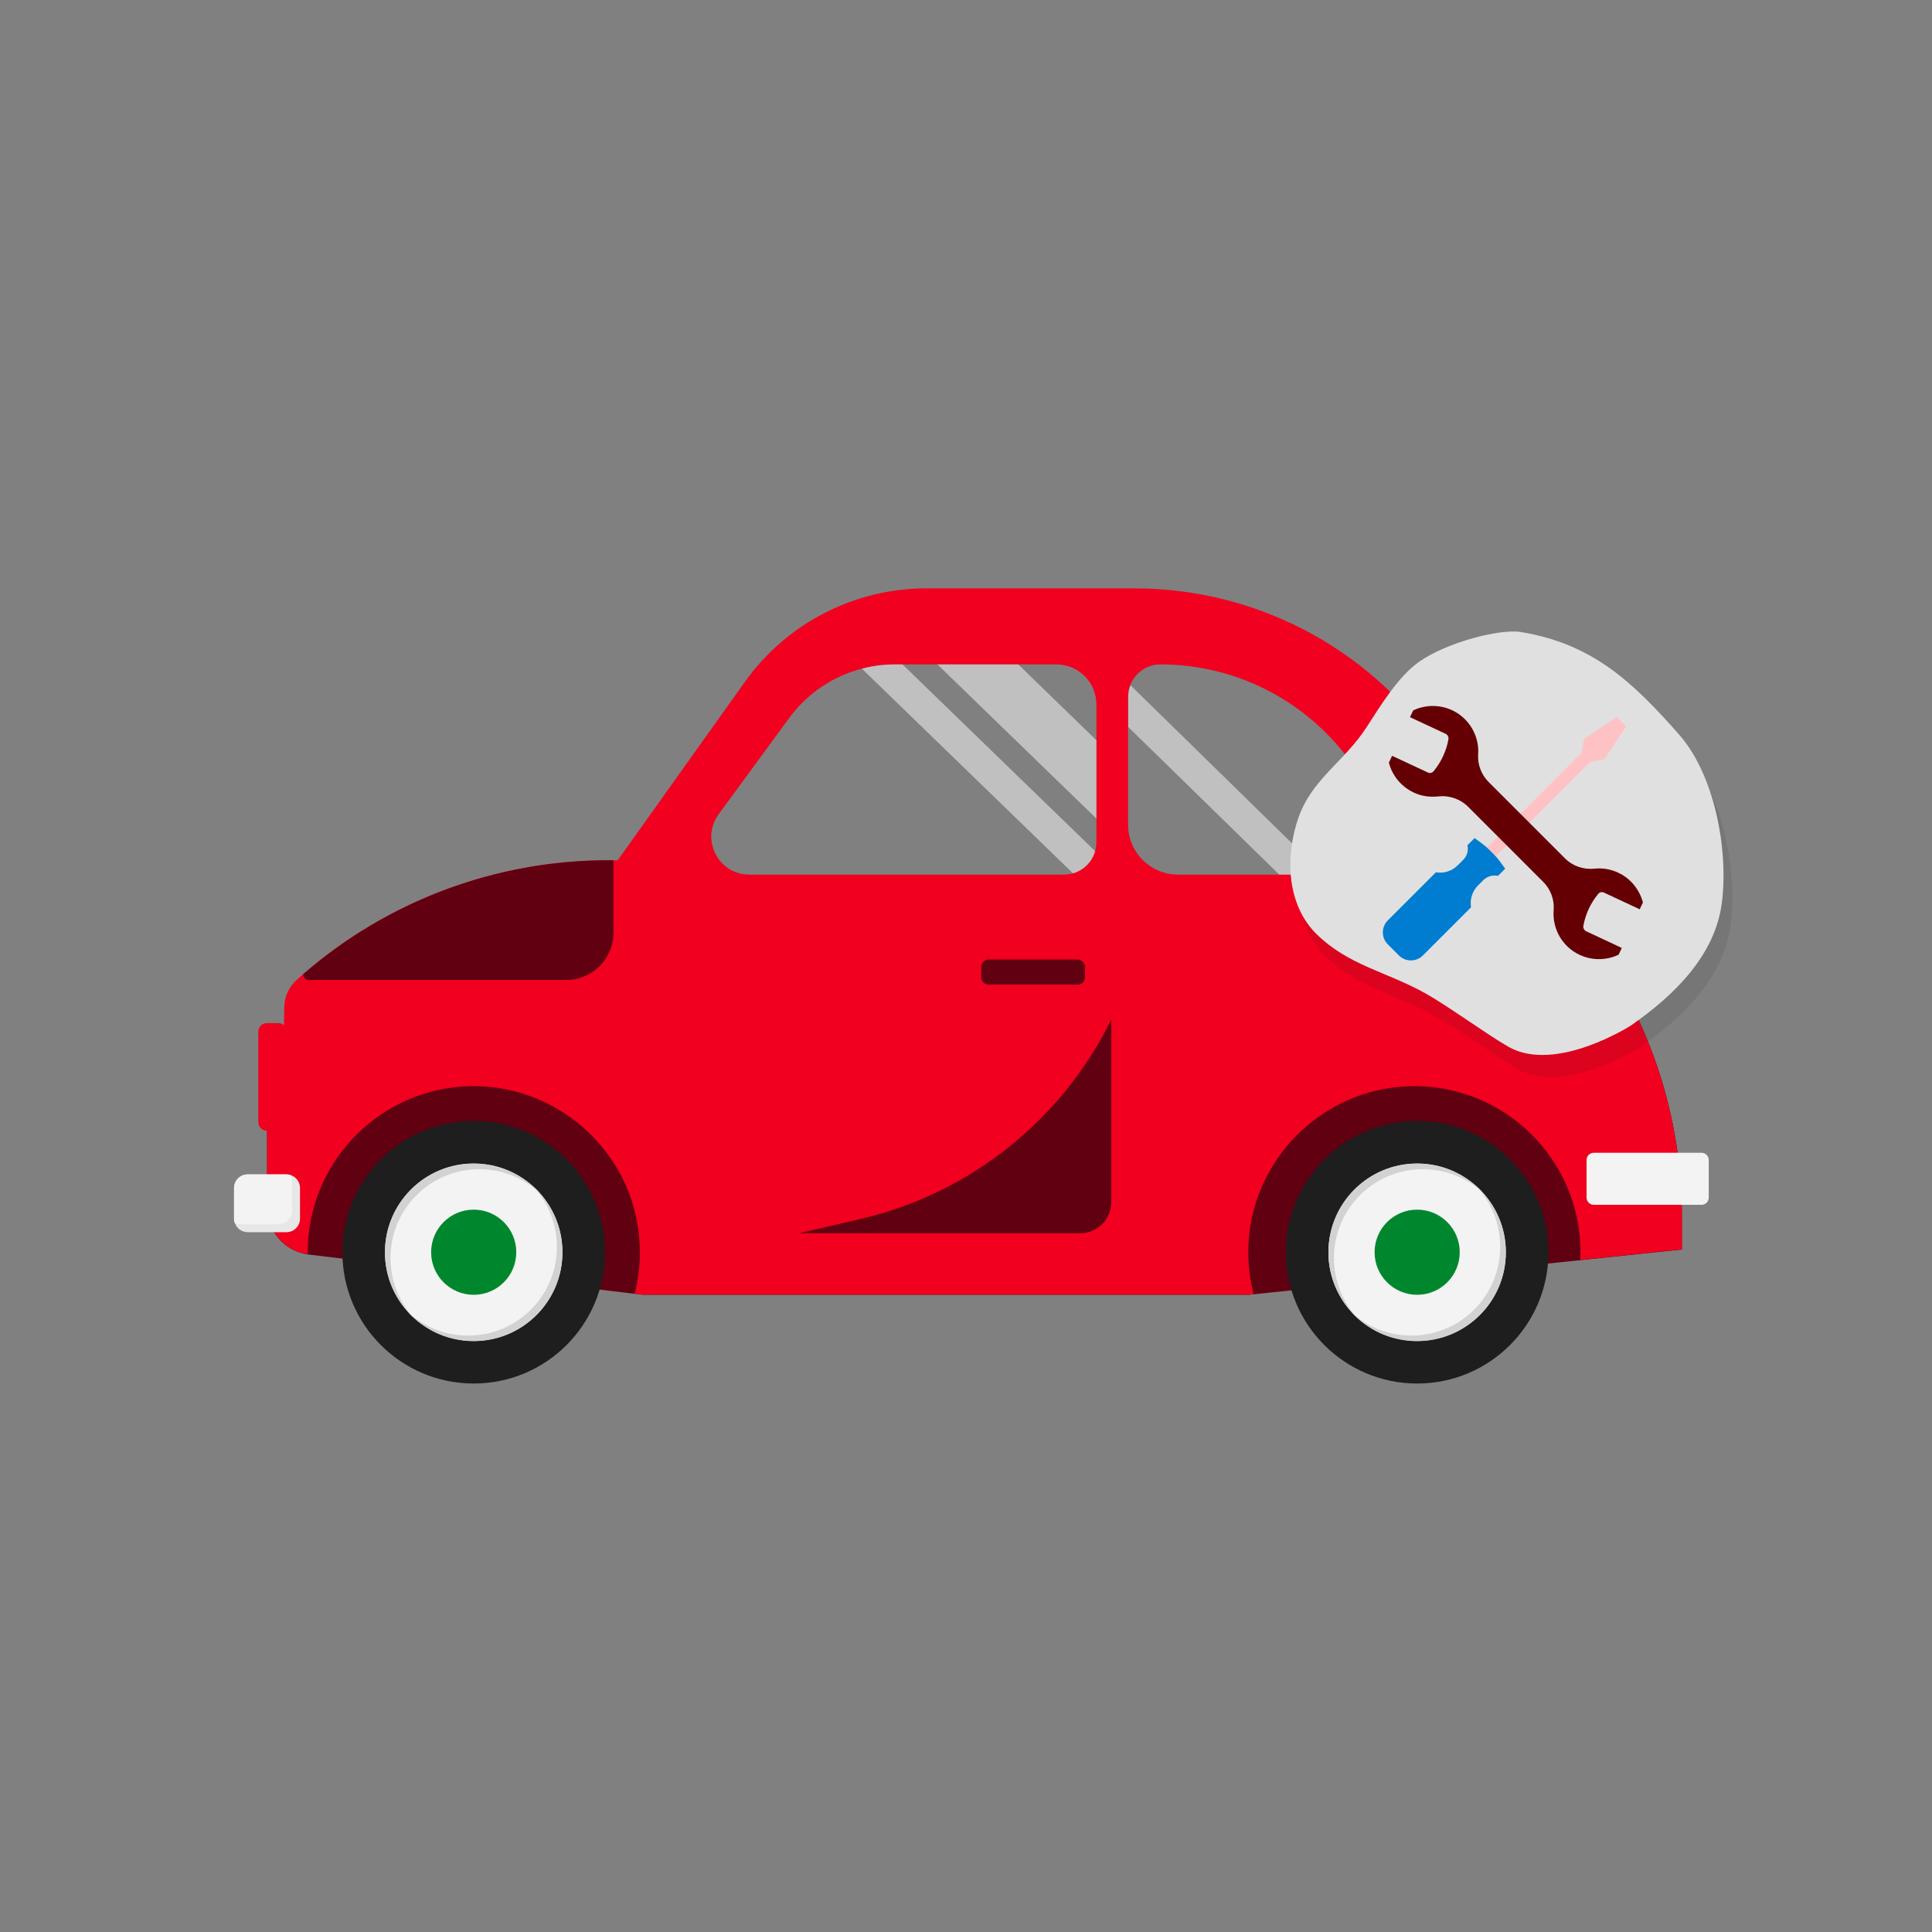 <?xml version="1.0" encoding="utf-8"?>
<!-- Generator: Adobe Illustrator 27.3.1, SVG Export Plug-In . SVG Version: 6.00 Build 0)  -->
<svg version="1.1" id="Layer_1" xmlns="http://www.w3.org/2000/svg" xmlns:xlink="http://www.w3.org/1999/xlink" x="0px" y="0px"
	 viewBox="0 0 1080 1080" style="enable-background:new 0 0 1080 1080;" xml:space="preserve">
<rect x="0" y="0" width="1080" height="1080" fill="#808080" stroke="none"/>
<style type="text/css">
	.st0{display:none;}
	.st1{display:inline;}
	.st2{opacity:0.1;enable-background:new    ;}
	.st3{fill:#FFFFFF;}
	.st4{fill:#007CD1;}
	.st5{opacity:0.5;}
	.st6{fill:#600011;}
	.st7{fill:#F1001F;}
	.st8{fill:#F3F3F3;}
	.st9{fill:#E7E7E7;}
	.st10{fill:#1E1E1E;}
	.st11{fill:#D2D2D2;}
	.st12{fill:#00872D;}
	.st13{opacity:0.5;fill:#FFFFFF;}
	.st14{opacity:0.1;}
	.st15{fill:#E0E0E0;}
	.st16{fill:#FFC2C4;}
	.st17{fill:#640003;}
</style>
<g id="Layer_2_00000147209537859839278060000005545514593450568599_" class="st0">
	<g class="st1">
		<g>
			
				<rect x="241.7" y="290.7" transform="matrix(0.504 -0.864 0.864 0.504 -282.609 581.599)" class="st2" width="246.8" height="492.3"/>
			
				<rect x="236.4" y="269.1" transform="matrix(0.504 -0.864 0.864 0.504 -266.595 566.27)" class="st3" width="246.8" height="492.3"/>
			
				<rect x="450.3" y="600" transform="matrix(0.504 -0.864 0.864 0.504 -336.948 745.216)" class="st4" width="60.2" height="132"/>
			<g class="st5">
				
					<rect x="256.1" y="388.1" transform="matrix(0.504 -0.864 0.864 0.504 -204.637 438.83)" class="st4" width="47.4" height="18.9"/>
				
					<rect x="223.1" y="444.7" transform="matrix(0.504 -0.864 0.864 0.504 -269.87 438.364)" class="st4" width="47.4" height="18.9"/>
				
					<rect x="190.1" y="501.3" transform="matrix(0.504 -0.864 0.864 0.504 -335.093 437.898)" class="st4" width="47.4" height="18.9"/>
			</g>
			<g>
				<g>
					<path class="st4" d="M198.2,371.6c8.4-14.5,16.9-28.9,25.3-43.4c1.2-2,2.4-4.1,3.6-6.1c1.4-2.4,0-5.1-2.5-6
						c-4-1.5-7.9-2.9-11.9-4.4c-4.9-1.8-6.9,6-2.1,7.8c4,1.5,7.9,2.9,11.9,4.4c-0.8-2-1.6-4-2.5-6c-8.4,14.5-16.9,28.9-25.3,43.4
						c-1.2,2-2.4,4.1-3.6,6.1C188.6,372,195.6,376.1,198.2,371.6L198.2,371.6z"/>
				</g>
				<g>
					<path class="st4" d="M225,382.5c-4.7-2.7-7.2-8.2-6.2-13.6c0.6-2.9,2.4-5.5,3.8-8c2.1-3.6,4.3-7.3,6.4-11
						c1.4-2.3,2.6-5,4.3-7.1c7.8-9.4,23.2-3.4,22.8,8.7c-0.1,3.3-1.7,5.9-3.3,8.6c-2.1,3.6-4.2,7.3-6.4,10.9
						c-1.6,2.7-2.9,5.6-4.8,8.1C237.8,384.4,230.6,385.6,225,382.5c-4.6-2.5-8.6,4.5-4.1,7c6.7,3.7,15,3.9,21.6-0.3
						c4.1-2.6,6.5-6.4,8.9-10.4c2.5-4.3,5-8.7,7.6-13c2.2-3.7,4.4-7.3,5-11.7c2.3-16-14.3-28.6-29.1-22.2
						c-9.1,3.9-13.4,15-18.1,23.1c-2.5,4.3-5.3,8.4-6,13.4c-1.2,8.4,2.8,16.9,10.1,21.1C225.4,392.1,229.5,385.2,225,382.5z"/>
				</g>
				<g>
					<path class="st4" d="M266.5,406.7c-4.7-2.7-7.2-8.2-6.2-13.6c0.6-2.9,2.4-5.5,3.8-8c2.1-3.6,4.3-7.3,6.4-11
						c1.4-2.3,2.6-5,4.3-7.1c7.8-9.4,23.2-3.4,22.8,8.7c-0.1,3.3-1.7,5.9-3.3,8.6c-2.1,3.6-4.2,7.3-6.4,10.9
						c-1.6,2.7-2.9,5.6-4.8,8.1C279.2,408.6,272.1,409.8,266.5,406.7c-4.5-2.5-8.6,4.5-4.1,7c6.7,3.7,15,3.9,21.6-0.3
						c4.1-2.6,6.5-6.4,8.9-10.4c2.5-4.3,5-8.7,7.6-13c2.2-3.7,4.4-7.3,5-11.7c2.3-16-14.3-28.6-29.1-22.2
						c-9.1,3.9-13.4,15-18.1,23.1c-2.5,4.3-5.3,8.4-6,13.4c-1.2,8.4,2.8,16.9,10.1,21.1C266.9,416.3,271,409.4,266.5,406.7z"/>
				</g>
			</g>
			<g>
				<g>
					<path class="st3" d="M448.8,670.8c6-10.2,11.9-20.4,17.8-30.6c0.8-1.4,1.7-2.9,2.5-4.3c1-1.7,0-3.6-1.7-4.2
						c-2.8-1-5.6-2-8.4-3.1c-3.4-1.3-4.9,4.2-1.5,5.5c2.8,1,5.6,2,8.4,3.1c-0.6-1.4-1.1-2.8-1.7-4.2c-6,10.2-11.9,20.4-17.8,30.6
						c-0.8,1.4-1.7,2.9-2.5,4.3C442,671.2,446.9,674,448.8,670.8L448.8,670.8z"/>
				</g>
				<g>
					<path class="st3" d="M467.6,678.6c-3.3-1.9-5.1-5.8-4.3-9.5c0.4-2.1,1.7-3.8,2.7-5.6c1.5-2.6,3-5.1,4.5-7.7c1-1.6,1.8-3.5,3-5
						c5.5-6.6,16.3-2.4,16.1,6.1c-0.1,2.3-1.2,4.2-2.3,6.1c-1.5,2.6-3,5.1-4.5,7.7c-1.1,1.9-2.1,4-3.4,5.7
						C476.6,679.9,471.6,680.8,467.6,678.6c-3.2-1.8-6.1,3.1-2.9,4.9c4.7,2.6,10.6,2.7,15.2-0.2c2.9-1.8,4.6-4.5,6.3-7.3
						c1.8-3,3.6-6.1,5.3-9.2c1.5-2.6,3.1-5.1,3.5-8.2c1.6-11.3-10-20.2-20.5-15.6c-6.4,2.8-9.5,10.5-12.8,16.2
						c-1.8,3-3.8,5.9-4.2,9.4c-0.8,5.9,2,11.9,7.1,14.9C468,685.3,470.8,680.4,467.6,678.6z"/>
				</g>
				<g>
					<path class="st3" d="M496.8,695.6c-3.3-1.9-5.1-5.8-4.3-9.5c0.4-2.1,1.7-3.8,2.7-5.6c1.5-2.6,3-5.1,4.5-7.7c1-1.6,1.8-3.5,3-5
						c5.5-6.6,16.3-2.4,16.1,6.1c-0.1,2.3-1.2,4.2-2.3,6.1c-1.5,2.6-3,5.1-4.5,7.7c-1.1,1.9-2.1,4-3.4,5.7
						C505.8,697,500.8,697.8,496.8,695.6c-3.2-1.8-6.1,3.1-2.9,4.9c4.7,2.6,10.6,2.7,15.2-0.2c2.9-1.8,4.6-4.5,6.3-7.3
						c1.8-3,3.6-6.1,5.3-9.2c1.5-2.6,3.1-5.1,3.5-8.2c1.6-11.3-10-20.2-20.5-15.6c-6.4,2.8-9.5,10.5-12.8,16.2
						c-1.8,3-3.8,5.9-4.2,9.4c-0.8,5.9,2,11.9,7.1,14.9C497.1,702.4,500,697.5,496.8,695.6z"/>
				</g>
			</g>
		</g>
		<g>
			
				<rect x="748.8" y="479.8" transform="matrix(0.871 -0.492 0.492 0.871 -212.686 495.017)" class="st2" width="172.7" height="344.4"/>
			
				<rect x="733.2" y="475.5" transform="matrix(0.871 -0.492 0.492 0.871 -212.578 486.77)" class="st3" width="172.7" height="344.4"/>
			
				<rect x="811.5" y="710" transform="matrix(0.871 -0.492 0.492 0.871 -270.841 508.978)" class="st4" width="42.1" height="119.2"/>
			<g class="st5">
				
					<rect x="796" y="541.7" transform="matrix(0.871 -0.492 0.492 0.871 -164.618 470.545)" class="st4" width="33.2" height="13.2"/>
				
					<rect x="756.1" y="564.3" transform="matrix(0.871 -0.492 0.492 0.871 -180.86 453.842)" class="st4" width="33.2" height="13.2"/>
				
					<rect x="716.2" y="586.8" transform="matrix(0.871 -0.492 0.492 0.871 -197.102 437.133)" class="st4" width="33.2" height="13.2"/>
			</g>
			<g>
				<g>
					<path class="st4" d="M772.5,503.9c10.2-5.8,20.4-11.5,30.6-17.3c1.4-0.8,2.9-1.6,4.3-2.5c1.7-1,1.8-3.1,0.6-4.5
						c-1.9-2.3-3.8-4.6-5.7-6.8c-2.3-2.8-6.3,1.2-4,4c1.9,2.3,3.8,4.6,5.7,6.8c0.2-1.5,0.4-3,0.6-4.5c-10.2,5.8-20.4,11.5-30.6,17.3
						c-1.4,0.8-2.9,1.6-4.3,2.5C766.6,500.8,769.3,505.7,772.5,503.9L772.5,503.9z"/>
				</g>
				<g>
					<path class="st4" d="M784.8,520c-1.9-3.3-1.5-7.5,1.1-10.4c1.4-1.6,3.3-2.5,5.1-3.5c2.6-1.5,5.2-2.9,7.7-4.4
						c1.6-0.9,3.3-2.1,5.1-2.8c8-2.9,15.2,6.1,10.7,13.3c-1.2,2-3.1,3-5,4.1c-2.6,1.5-5.1,2.9-7.7,4.3c-1.9,1.1-3.8,2.4-5.8,3.2
						C791.9,525.6,787.2,523.8,784.8,520c-1.9-3.1-6.8-0.3-4.9,2.8c2.8,4.6,7.7,7.6,13.2,7.5c3.4-0.1,6.2-1.5,9.1-3.2
						c3-1.7,6.1-3.5,9.2-5.2c2.6-1.5,5.2-2.9,7.2-5.3c7-8.9,1.5-22.3-9.8-23.7c-6.9-0.8-13.4,4.3-19.1,7.5c-3,1.7-6.2,3.2-8.4,6
						c-3.7,4.6-4.2,11.2-1.3,16.3C781.7,525.9,786.6,523.1,784.8,520z"/>
				</g>
				<g>
					<path class="st4" d="M801.3,549.2c-1.9-3.3-1.5-7.5,1.1-10.4c1.4-1.6,3.3-2.5,5.1-3.5c2.6-1.5,5.2-2.9,7.7-4.4
						c1.6-0.9,3.3-2.1,5.1-2.8c8-2.9,15.2,6.2,10.7,13.3c-1.2,2-3.1,3-5,4.1c-2.6,1.5-5.1,2.9-7.7,4.3c-1.9,1.1-3.8,2.4-5.8,3.2
						C808.4,554.8,803.7,553,801.3,549.2c-1.9-3.1-6.8-0.3-4.9,2.8c2.8,4.6,7.7,7.6,13.2,7.5c3.4-0.1,6.2-1.5,9.1-3.2
						c3-1.7,6.1-3.5,9.2-5.2c2.6-1.5,5.2-2.9,7.2-5.3c7-8.9,1.5-22.3-9.8-23.7c-6.9-0.8-13.4,4.3-19.1,7.5c-3,1.7-6.2,3.2-8.4,6
						c-3.7,4.6-4.2,11.2-1.3,16.3C798.2,555.1,803.2,552.4,801.3,549.2z"/>
				</g>
			</g>
			<g>
				<g>
					<path class="st3" d="M818.4,773.1c7.2-4.1,14.4-8.1,21.6-12.2c1-0.6,2-1.2,3-1.7c1.2-0.7,1.2-2.2,0.4-3.1
						c-1.3-1.6-2.7-3.2-4-4.8c-1.6-2-4.5,0.8-2.8,2.8c1.3,1.6,2.7,3.2,4,4.8c0.1-1,0.3-2.1,0.4-3.1c-7.2,4.1-14.4,8.1-21.6,12.2
						c-1,0.6-2,1.2-3,1.7C814.2,770.9,816.1,774.3,818.4,773.1L818.4,773.1z"/>
				</g>
				<g>
					<path class="st3" d="M827,784.4c-1.3-2.3-1-5.3,0.7-7.3c1-1.1,2.3-1.7,3.6-2.5c1.8-1,3.6-2,5.4-3.1c1.2-0.7,2.3-1.5,3.6-2
						c5.6-2,10.7,4.3,7.6,9.4c-0.9,1.4-2.2,2.1-3.5,2.9c-1.8,1-3.6,2-5.4,3.1c-1.3,0.8-2.7,1.7-4.1,2.2
						C832,788.4,828.7,787.1,827,784.4c-1.3-2.2-4.8-0.2-3.5,2c1.9,3.2,5.4,5.4,9.3,5.2c2.4-0.1,4.4-1.1,6.4-2.2
						c2.2-1.2,4.3-2.4,6.5-3.6c1.8-1,3.7-2,5-3.7c5-6.3,1-15.7-6.9-16.7c-4.8-0.6-9.4,3-13.5,5.3c-2.1,1.2-4.3,2.2-5.9,4.2
						c-2.6,3.3-3,7.9-0.9,11.5C824.8,788.6,828.3,786.6,827,784.4z"/>
				</g>
				<g>
					<path class="st3" d="M838.7,805c-1.3-2.3-1-5.3,0.7-7.3c1-1.1,2.3-1.7,3.6-2.5c1.8-1,3.6-2,5.4-3.1c1.2-0.7,2.3-1.5,3.6-2
						c5.6-2,10.7,4.3,7.6,9.4c-0.9,1.4-2.2,2.1-3.5,2.9c-1.8,1-3.6,2-5.4,3.1c-1.3,0.8-2.7,1.7-4.1,2.2
						C843.6,809,840.3,807.7,838.7,805c-1.3-2.2-4.8-0.2-3.5,2c1.9,3.2,5.4,5.4,9.3,5.2c2.4-0.1,4.4-1.1,6.4-2.2
						c2.2-1.2,4.3-2.4,6.5-3.6c1.8-1,3.7-2,5-3.7c5-6.3,1-15.7-6.9-16.7c-4.8-0.6-9.4,3-13.5,5.3c-2.1,1.2-4.3,2.2-5.9,4.2
						c-2.6,3.3-3,7.9-0.9,11.5C836.5,809.2,839.9,807.2,838.7,805z"/>
				</g>
			</g>
		</g>
		<g>
			
				<rect x="514.3" y="213.4" transform="matrix(0.504 -0.864 0.864 0.504 -12.268 675.487)" class="st2" width="135.4" height="270.1"/>
			
				<rect x="511.4" y="201.5" transform="matrix(0.504 -0.864 0.864 0.504 -3.487 667.075)" class="st3" width="135.4" height="270.1"/>
			
				<rect x="628.8" y="383.1" transform="matrix(0.504 -0.864 0.864 0.504 -42.07 765.284)" class="st4" width="33" height="72.4"/>
			<g class="st5">
				
					<rect x="522.3" y="266.8" transform="matrix(0.504 -0.864 0.864 0.504 30.523 597.174)" class="st4" width="26" height="10.4"/>
				
					<rect x="504.1" y="297.9" transform="matrix(0.504 -0.864 0.864 0.504 -5.27 596.926)" class="st4" width="26" height="10.4"/>
				
					<rect x="486" y="328.9" transform="matrix(0.504 -0.864 0.864 0.504 -41.053 596.667)" class="st4" width="26" height="10.4"/>
			</g>
			<g>
				<g>
					<path class="st4" d="M490.5,257.7c4.6-7.9,9.3-15.9,13.9-23.8c0.7-1.1,1.3-2.2,2-3.4c0.8-1.3,0-2.8-1.4-3.3
						c-2.2-0.8-4.4-1.6-6.5-2.4c-2.7-1-3.8,3.3-1.1,4.3c2.2,0.8,4.4,1.6,6.5,2.4c-0.5-1.1-0.9-2.2-1.4-3.3
						c-4.6,7.9-9.3,15.9-13.9,23.8c-0.7,1.1-1.3,2.2-2,3.4C485.2,257.9,489,260.2,490.5,257.7L490.5,257.7z"/>
				</g>
				<g>
					<path class="st4" d="M505.2,263.7c-2.6-1.5-4-4.5-3.4-7.4c0.3-1.6,1.3-3,2.1-4.4c1.2-2,2.3-4,3.5-6c0.7-1.3,1.4-2.8,2.4-3.9
						c4.3-5.1,12.7-1.8,12.5,4.8c0,1.8-0.9,3.2-1.8,4.7c-1.2,2-2.3,4-3.5,6c-0.8,1.5-1.6,3.1-2.6,4.5
						C512.2,264.8,508.3,265.4,505.2,263.7c-2.5-1.4-4.7,2.5-2.2,3.8c3.7,2,8.2,2.1,11.9-0.2c2.3-1.4,3.6-3.5,4.9-5.7
						c1.4-2.4,2.8-4.8,4.2-7.1c1.2-2.1,2.4-4,2.8-6.4c1.2-8.8-7.8-15.7-16-12.2c-5,2.2-7.4,8.2-10,12.6c-1.4,2.3-2.9,4.6-3.3,7.4
						c-0.6,4.6,1.5,9.2,5.6,11.6C505.4,269,507.7,265.2,505.2,263.7z"/>
				</g>
				<g>
					<path class="st4" d="M527.9,277c-2.6-1.5-4-4.5-3.4-7.4c0.3-1.6,1.3-3,2.1-4.4c1.2-2,2.3-4,3.5-6c0.7-1.3,1.4-2.8,2.4-3.9
						c4.3-5.1,12.7-1.8,12.5,4.8c0,1.8-0.9,3.2-1.8,4.7c-1.2,2-2.3,4-3.5,6c-0.8,1.5-1.6,3.1-2.6,4.5C534.9,278,531,278.7,527.9,277
						c-2.5-1.4-4.7,2.5-2.2,3.8c3.7,2,8.2,2.1,11.9-0.2c2.3-1.4,3.6-3.5,4.9-5.7c1.4-2.4,2.8-4.8,4.2-7.1c1.2-2,2.4-4,2.8-6.4
						c1.2-8.8-7.8-15.7-16-12.2c-5,2.2-7.4,8.2-10,12.6c-1.4,2.3-2.9,4.6-3.3,7.4c-0.7,4.6,1.5,9.2,5.6,11.6
						C528.2,282.3,530.4,278.4,527.9,277z"/>
				</g>
			</g>
			<g>
				<g>
					<path class="st3" d="M628,421.9c3.3-5.6,6.5-11.2,9.8-16.8c0.5-0.8,0.9-1.6,1.4-2.4c0.5-0.9,0-2-1-2.3
						c-1.5-0.6-3.1-1.1-4.6-1.7c-1.9-0.7-2.7,2.3-0.8,3c1.5,0.6,3.1,1.1,4.6,1.7c-0.3-0.8-0.6-1.5-1-2.3c-3.3,5.6-6.5,11.2-9.8,16.8
						c-0.5,0.8-0.9,1.6-1.4,2.4C624.2,422.1,627,423.7,628,421.9L628,421.9z"/>
				</g>
				<g>
					<path class="st3" d="M638.3,426.1c-1.8-1-2.8-3.2-2.4-5.2c0.2-1.1,0.9-2.1,1.5-3.1c0.8-1.4,1.7-2.8,2.5-4.2
						c0.5-0.9,1-1.9,1.7-2.8c3-3.6,9-1.3,8.8,3.4c0,1.3-0.7,2.3-1.3,3.3c-0.8,1.4-1.6,2.8-2.5,4.2c-0.6,1-1.1,2.2-1.9,3.1
						C643.3,426.9,640.5,427.4,638.3,426.1c-1.8-1-3.3,1.7-1.6,2.7c2.6,1.4,5.8,1.5,8.3-0.1c1.6-1,2.5-2.5,3.4-4c1-1.7,2-3.4,2.9-5
						c0.8-1.4,1.7-2.8,1.9-4.5c0.9-6.2-5.5-11.1-11.2-8.6c-3.5,1.5-5.2,5.8-7,8.9c-1,1.6-2.1,3.2-2.3,5.2c-0.5,3.2,1.1,6.5,3.9,8.2
						C638.5,429.9,640.1,427.2,638.3,426.1z"/>
				</g>
				<g>
					<path class="st3" d="M654.3,435.5c-1.8-1-2.8-3.2-2.4-5.2c0.2-1.1,0.9-2.1,1.5-3.1c0.8-1.4,1.7-2.8,2.5-4.2
						c0.5-0.9,1-1.9,1.7-2.8c3-3.6,9-1.3,8.8,3.4c0,1.3-0.7,2.3-1.3,3.3c-0.8,1.4-1.6,2.8-2.5,4.2c-0.6,1-1.1,2.2-1.9,3.1
						C659.3,436.2,656.5,436.7,654.3,435.5c-1.8-1-3.3,1.7-1.6,2.7c2.6,1.4,5.8,1.5,8.3-0.1c1.6-1,2.5-2.5,3.4-4c1-1.7,2-3.4,2.9-5
						c0.8-1.4,1.7-2.8,1.9-4.5c0.9-6.2-5.5-11.1-11.2-8.6c-3.5,1.5-5.2,5.8-7,8.9c-1,1.6-2.1,3.2-2.3,5.2c-0.5,3.2,1.1,6.5,3.9,8.2
						C654.5,439.2,656.1,436.5,654.3,435.5z"/>
				</g>
			</g>
		</g>
	</g>
</g>
<g>
	<path class="st6" d="M848,480.9L848,480.9L539.8,545c-67.5,0-381.9,75-381.9,75l-8.6,0.1v54.9c0,13.4,10,24.7,23.3,26.3l186.7,22.5
		h185.4H698l242.2-25.3V680C940.3,603.3,906.5,530.5,848,480.9z"/>
	<path class="st7" d="M848,480.9L848,480.9l-45.9-65c-38.5-54.6-101.1-87-167.9-87H517.9c-40.3,0-78.2,19.5-101.6,52.4l-71,99.6H340
		c-7,0-13.9,0.3-20.8,0.8c-7.6,0.6-15.1,1.5-22.6,2.8c-17.6,3-34.9,7.8-51.4,14.2c-27.5,10.8-53.2,26.2-75.8,45.9
		c-1.2,1.1-2.4,2.1-3.6,3.2c-4.3,3.9-6.8,9.4-6.9,15.3l-1,56.8l-8.6,0.1v54.9c0,13.2,9.7,24.3,22.7,26.2c0-0.4,0-0.7,0-1.1
		c0-52.1,43-94.2,95.4-92.8c46.8,1.3,85.8,37.8,89.9,84.4c1,11,0,21.6-2.5,31.6l4.6,0.5H698l2.8-0.3c-2-7.8-3.1-16-3-24.4
		c0.5-49.8,41-90.7,90.7-91.8c52.3-1.2,95,40.8,95,92.8c0,1.4,0,2.9-0.1,4.3l56.8-5.9V680C940.2,603.3,906.5,530.5,848,480.9z
		 M612.9,470.8c0,10-8.1,18.1-18.1,18.1h-176c-17.3,0-27.3-19.7-17.1-33.7l39.5-53.9c13.8-18.8,35.7-29.9,59.1-29.9h90.2
		c12.4,0,22.4,10,22.4,22.4V470.8z M753.6,488.9h-95.1c-15.4,0-27.9-12.5-27.9-27.9v-71.5c0-5,2-9.5,5.3-12.8
		c3.3-3.3,7.8-5.3,12.8-5.3c43.6,0,84.3,21.7,108.6,57.8l15.7,23.3C783.4,468,772.3,488.9,753.6,488.9z"/>
	<path class="st8" d="M951.1,673.5H891c-2.3,0-4.1-1.8-4.1-4.1v-20.9c0-2.3,1.8-4.1,4.1-4.1h60.1c2.3,0,4.1,1.8,4.1,4.1v20.9
		C955.2,671.7,953.4,673.5,951.1,673.5z"/>
	<path class="st6" d="M602.3,550.4h-49.6c-2.3,0-4.2-1.9-4.2-4.2v-5.6c0-2.3,1.9-4.2,4.2-4.2h49.6c2.3,0,4.2,1.9,4.2,4.2v5.6
		C606.6,548.5,604.7,550.4,602.3,550.4z"/>
	<g>
		<path class="st6" d="M342.9,480.9v40.5c0,14.6-11.8,26.4-26.4,26.4H172.7c-1.8,0-3.2-1.4-3.2-3.2c47.2-41,107.7-63.7,170.6-63.7
			H342.9z"/>
	</g>
	<path class="st6" d="M621.2,569.9V672c0,9.6-7.8,17.4-17.4,17.4h-157l34.3-8C542.1,667.2,593.6,626.2,621.2,569.9z"/>
	<path class="st9" d="M167.7,664.1v17.1c0,4.2-3.4,7.6-7.6,7.6h-21.6c-3.3,0-6-2-7.1-4.9c-0.3-0.8-0.5-1.7-0.5-2.7v-17.1
		c0-4.2,3.4-7.6,7.6-7.6h21.6c0.9,0,1.9,0.2,2.7,0.5C165.7,658.1,167.7,660.8,167.7,664.1z"/>
	<path class="st8" d="M163.3,659.7v17.1c0,4.2-3.4,7.6-7.6,7.6H134c-0.9,0-1.9-0.2-2.7-0.5c-0.3-0.8-0.5-1.7-0.5-2.7v-17.1
		c0-4.2,3.4-7.6,7.6-7.6h21.6c0.9,0,1.9,0.2,2.7,0.5C163.1,657.8,163.3,658.7,163.3,659.7z"/>
	<path class="st7" d="M155.6,632.1h-6.4c-2.6,0-4.8-2.1-4.8-4.8v-50.6c0-2.6,2.1-4.8,4.8-4.8h6.4c2.6,0,4.8,2.1,4.8,4.8v50.6
		C160.3,629.9,158.2,632.1,155.6,632.1z"/>
	<g>
		<circle class="st10" cx="264.8" cy="700" r="73.4"/>
		<circle class="st8" cx="264.8" cy="700" r="49.6"/>
		<g>
			<g>
				<path class="st11" d="M298.3,663.5c8.1,8.8,13,20.6,13,33.5c0,27.4-22.2,49.6-49.6,49.6c-12.9,0-24.6-4.9-33.5-13
					c9.1,9.9,22.1,16.1,36.6,16.1c27.4,0,49.6-22.2,49.6-49.6C314.4,685.6,308.2,672.5,298.3,663.5z"/>
			</g>
		</g>
		<circle class="st12" cx="264.8" cy="700" r="23.8"/>
		<g>
			<g>
				<path class="st11" d="M218.3,703.2c0-27.4,22.2-49.6,49.6-49.6c12.9,0,24.6,4.9,33.5,13c-9.1-9.9-22.1-16.1-36.6-16.1
					c-27.4,0-49.6,22.2-49.6,49.6c0,14.5,6.2,27.5,16.1,36.6C223.2,727.8,218.3,716.1,218.3,703.2z"/>
			</g>
		</g>
	</g>
	<g>
		<circle class="st10" cx="792.2" cy="700" r="73.4"/>
		<circle class="st8" cx="792.2" cy="700" r="49.6"/>
		<g>
			<g>
				<path class="st11" d="M825.6,663.5c8.1,8.8,13,20.6,13,33.5c0,27.4-22.2,49.6-49.6,49.6c-12.9,0-24.6-4.9-33.5-13
					c9.1,9.9,22.1,16.1,36.6,16.1c27.4,0,49.6-22.2,49.6-49.6C841.8,685.6,835.5,672.5,825.6,663.5z"/>
			</g>
		</g>
		<circle class="st12" cx="792.2" cy="700" r="23.8"/>
		<g>
			<g>
				<path class="st11" d="M745.7,703.2c0-27.4,22.2-49.6,49.6-49.6c12.9,0,24.7,4.9,33.5,13c-9.1-9.9-22.1-16.1-36.6-16.1
					c-27.4,0-49.6,22.2-49.6,49.6c0,14.5,6.2,27.5,16.1,36.6C750.6,727.8,745.7,716.1,745.7,703.2z"/>
			</g>
		</g>
	</g>
	<polygon class="st13" points="612.9,413.8 612.9,457.6 524,371.4 569.2,371.4 	"/>
	<path class="st13" d="M612.2,475.8c-1.7,6-6.4,10.7-12.4,12.4l-118-114.4c6-1.6,12.2-2.4,18.5-2.4h4.2L612.2,475.8z"/>
	<path class="st13" d="M740.1,488.9h-25l-84.4-82.5v-16.9c0-2.3,0.4-4.4,1.2-6.5L740.1,488.9z"/>
</g>
<g>
	<g class="st14">
		<g>
			<g>
				<path class="st10" d="M916.7,585.5c24.5-17.1,47.2-39.4,50.8-69.1c3.6-29.7-4.2-71-24-93.5c-26.6-30.2-48.8-50.7-88.4-57.3
					c-11.7-1.9-41.4,5.7-57,16.7c-11.5,8.1-21.6,24.6-29.2,36.4c-12.5,19.4-30.6,29-38.2,50.8s-6.4,48.6,10,64.8
					c18,17.8,39.1,21,61.2,33.4c12.5,7,33.9,22.7,46.3,29.8C874.7,612.5,916.7,585.5,916.7,585.5z"/>
			</g>
		</g>
	</g>
	<g>
		<g>
			<g>
				<path class="st15" d="M911.8,573.2c24.5-17.1,47.2-39.4,50.8-69.1c3.6-29.7-4.2-71-24-93.5c-26.6-30.2-48.8-50.7-88.4-57.3
					c-11.7-1.9-41.4,5.7-57,16.7c-11.5,8.1-21.6,24.6-29.2,36.4c-12.5,19.4-30.6,29-38.2,50.8s-6.4,48.6,10,64.8
					c18,17.8,39.1,21,61.2,33.4c12.5,7,33.9,22.7,46.3,29.8C869.8,600.2,911.8,573.2,911.8,573.2z"/>
			</g>
		</g>
	</g>
	<g>
		<path class="st4" d="M827.2,470.6l-2.9-2.1l-4,4l0,0c0.7,3-0.2,6-2.4,8.2l-3,3c-3.2,3.2-7.7,4.7-12.2,3.9v0l-26.9,26.9
			c-3.7,3.7-3.7,9.7,0,13.4l6.2,6.2c3.7,3.7,9.7,3.7,13.4,0l26.9-26.9l0,0c-0.7-4.5,0.7-9,3.9-12.2l3-3c2.1-2.1,5.2-3,8.2-2.4l0,0
			l4-4l-2.1-2.9C836,478,831.9,474,827.2,470.6z"/>
		<polygon class="st16" points="885.5,413 884.1,420.8 831.3,473.7 836.2,478.6 889.1,425.8 896.9,424.4 909,406.1 903.8,400.9 		
			"/>
		<path class="st17" d="M904.5,487.8c-4.3-2-8.9-2.7-13.3-2.2c-6.1,0.6-12.2-1.5-16.5-5.9l-42.5-42.5c-4.1-4.1-6.3-9.8-5.9-15.5
			c0.7-10.1-4.8-20.1-14.6-24.7c-7.2-3.3-15.1-3-21.7,0.1l-1.8,3.8l19.9,9.3c1.1,0.5,1.8,1.8,1.6,3c-1.2,6.6-4,12.7-8.3,17.9
			c-0.8,1-2.2,1.3-3.3,0.7l-19.9-9.3l-1.8,3.8c1.8,7.1,6.7,13.3,13.8,16.7c4.4,2.1,9.2,2.7,13.7,2.2c6.2-0.7,12.4,1.4,16.8,5.8
			l41.9,41.9c4.2,4.2,6.4,10,5.9,15.9c-0.8,10.3,4.7,20.4,14.6,25c7.2,3.3,15.1,3,21.7-0.1l1.8-3.8l-19.9-9.3
			c-1.1-0.5-1.8-1.8-1.6-3c1.2-6.6,4-12.7,8.3-17.9c0.8-1,2.2-1.3,3.3-0.7l19.9,9.3l1.8-3.8C916.5,497.4,911.7,491.1,904.5,487.8z"
			/>
	</g>
</g>
</svg>
